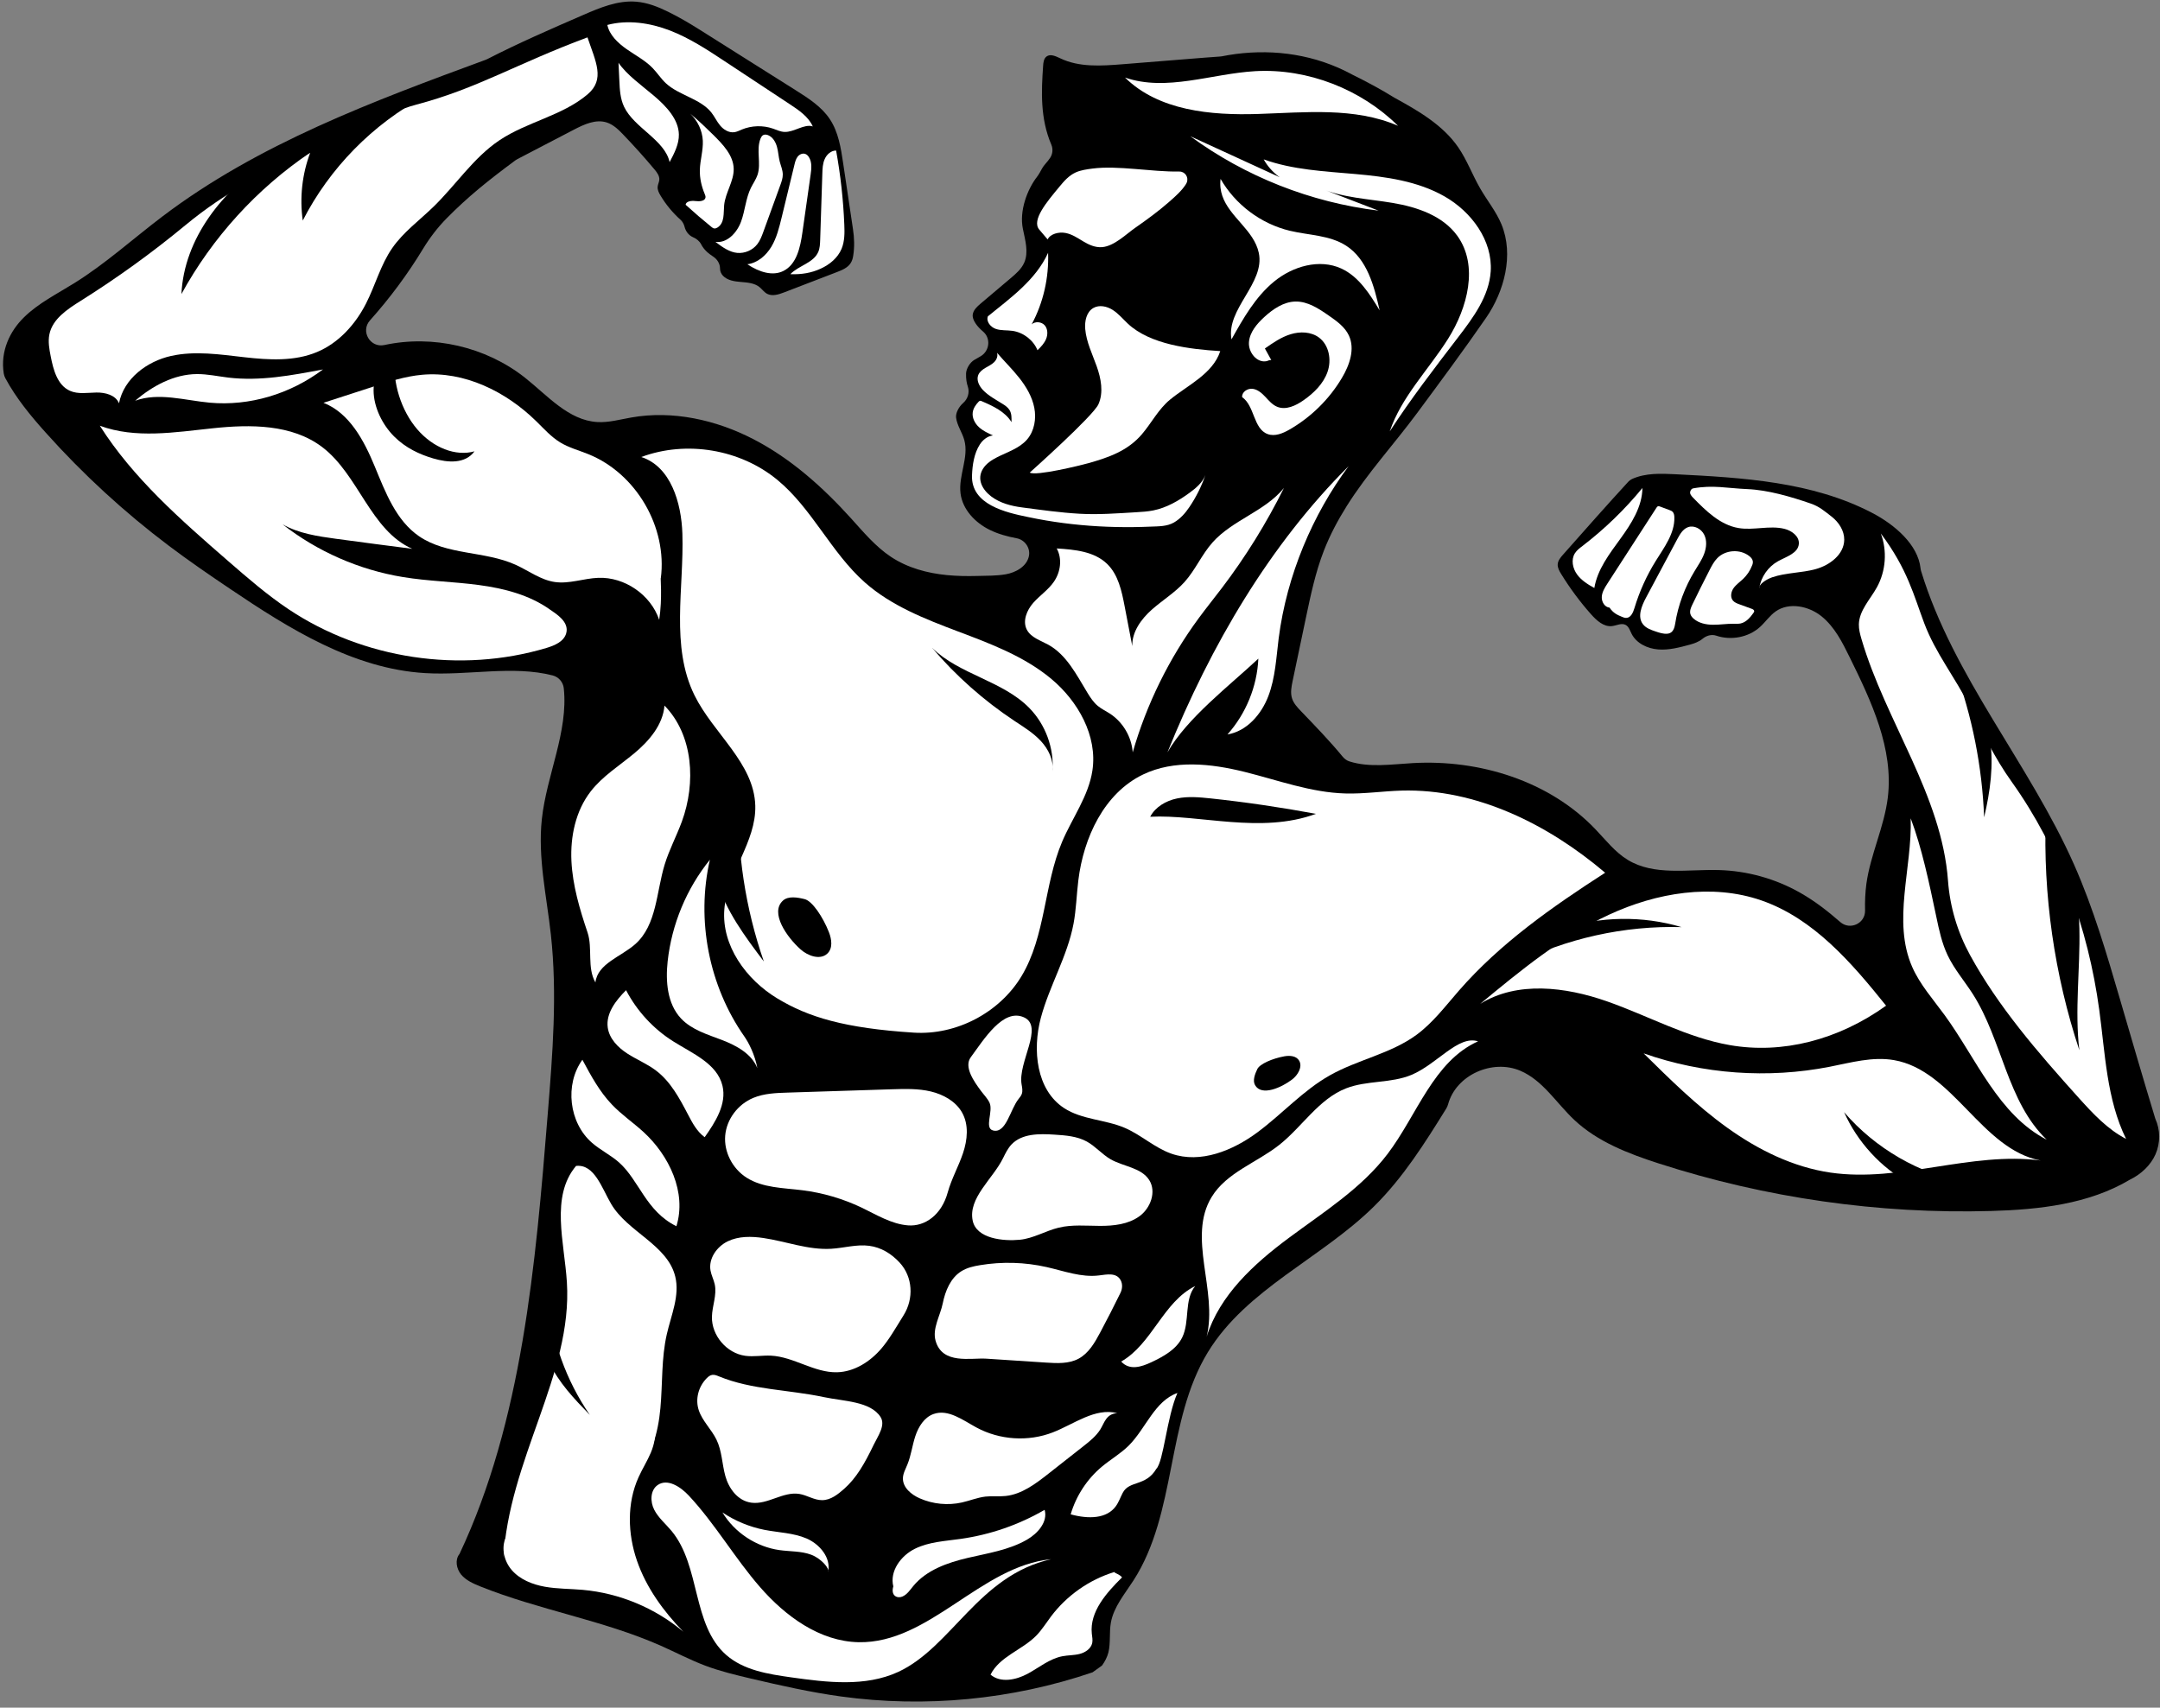 <?xml version="1.0" encoding="UTF-8"?><svg xmlns="http://www.w3.org/2000/svg" xmlns:xlink="http://www.w3.org/1999/xlink" height="339.5" preserveAspectRatio="xMidYMid meet" version="1.0" viewBox="-0.6 -0.3 429.4 339.5" width="429.4" zoomAndPan="magnify"><rect x="-0.6" y="-0.3" width="429.4" height="339.5" fill="#808080" stroke="none"/><g id="change1_1"><path d="M427.907,229.189c-0.98,2.22-2.93,4-5.07,5.03c-8.2,4.89-18.08,5.97-27.63,6.24c-22.35,0.63-44.8-2.59-66.08-9.46 c-6.03-1.95-12.15-4.3-16.77-8.65c-3.55-3.34-6.24-7.86-10.72-9.77c-5.56-2.37-12.77,0.83-14.36,6.66 c-0.08,0.28-0.19,0.56-0.34,0.81c-4.26,6.88-8.61,13.79-14.36,19.47c-10.49,10.37-25.38,16.43-33.06,29.02 c-8.34,13.68-6.12,31.95-14.81,45.41c-1.73,2.68-3.91,5.23-4.47,8.36c-0.34,1.94-0.03,3.96-0.48,5.88 c-0.23,0.96-0.76,1.93-1.28,2.64c-0.64,0.46-1.24,0.89-1.88,1.35c-16.01,5.45-33.28,7.1-50.02,4.8c-6.03-0.83-11.98-2.17-17.9-3.56 c-3.05-0.72-6.1-1.45-9.03-2.55c-3.02-1.14-5.89-2.65-8.84-3.96c-11.55-5.12-24.26-7.11-35.98-11.83c-1.38-0.56-2.8-1.19-3.75-2.33 c-0.95-1.15-1.27-2.95-0.33-4.1c12.46-26.43,15.12-57.41,17.55-87.57c0.96-11.83,1.91-23.74,0.62-35.53 c-0.84-7.66-2.63-15.33-1.8-22.99c0.95-8.79,5.29-17.38,4.36-26.03c-0.13-1.21-1.01-2.23-2.19-2.54 c-7.97-2.05-16.81,0.06-25.43-0.47c-14.22-0.86-26.93-8.79-38.74-16.76c-4.1-2.76-8.18-5.56-12.12-8.53 c-8.87-6.68-17.09-14.23-24.5-22.51c-3-3.34-5.88-6.84-8.02-10.8c-0.16-0.3-0.28-0.62-0.33-0.96c-0.71-4.47,1.24-8.45,4.02-11.17 c2.88-2.83,6.58-4.66,10.01-6.8c6.22-3.87,11.67-8.83,17.51-13.25c19.06-14.45,41.85-22.9,64.29-31.16c0.1-0.04,0.21-0.08,0.3-0.13 c6.21-3.19,12.6-5.97,18.99-8.74c3.38-1.47,6.93-2.97,10.6-2.67c2.25,0.18,4.39,1.03,6.41,2.03c2.09,1.03,4.11,2.21,6.09,3.46 l19.21,12.11c2.54,1.6,5.16,3.28,6.81,5.78c1.69,2.56,2.18,5.71,2.63,8.74l1.95,13.09c0.27,1.77,0.33,3.57,0.04,5.34 c-0.08,0.52-0.23,1.02-0.52,1.45c-0.6,0.91-1.68,1.36-2.7,1.75c-3.5,1.35-7,2.69-10.5,4.04c-1.09,0.42-2.36,0.83-3.4,0.28 c-0.6-0.33-1-0.93-1.54-1.36c-1.01-0.79-2.39-0.88-3.67-0.99c-1.29-0.1-2.67-0.31-3.55-1.23c-0.36-0.38-0.59-0.89-0.59-1.41 c0.01-0.98-0.55-1.88-1.37-2.41c-0.97-0.62-1.86-1.4-2.38-2.43c-0.34-0.66-0.94-1.12-1.63-1.42c-0.86-0.38-1.44-1.16-1.67-2.07 c-0.14-0.53-0.39-1.02-0.8-1.39c-1.55-1.39-2.9-3.01-3.97-4.8c-0.33-0.54-0.64-1.14-0.58-1.77c0.04-0.47,0.29-0.91,0.33-1.38 c0.06-0.79-0.48-1.49-0.99-2.1c-1.96-2.34-4.01-4.62-6.13-6.83c-0.96-1.01-1.99-2.03-3.31-2.46c-2.21-0.72-4.54,0.38-6.6,1.45 c-3.72,1.94-7.44,3.88-11.17,5.82c-0.14,0.07-0.28,0.16-0.41,0.25c-5.52,4.09-9.42,7.23-13.66,11.52c-1.82,1.85-3.39,3.91-4.73,6.12 c-3.06,5.04-6.59,9.79-10.52,14.18c-1.93,2.15,0.04,5.51,2.86,4.9c9.64-2.08,20.15,0.35,27.9,6.45c4.51,3.56,8.68,8.52,14.42,8.86 c2.27,0.14,4.51-0.51,6.76-0.9c8.23-1.46,16.84,0.46,24.27,4.3c7.43,3.84,13.78,9.51,19.39,15.71c2.49,2.75,4.89,5.65,7.97,7.69 c3.315,2.196,7.213,3.248,11.138,3.63c1.982,0.193,3.976,0.225,5.965,0.172c1.873-0.05,3.893-0.01,5.739-0.337 c1.937-0.343,4.176-1.531,4.587-3.634c0.317-1.619-0.826-3.219-2.43-3.521c-1.86-0.35-3.67-0.84-5.36-1.67 c-2.9-1.42-5.41-4.05-5.81-7.26c-0.44-3.54,1.7-7.15,0.75-10.6c-0.42-1.52-1.42-2.86-1.63-4.43c-0.12-0.93,0.54-2.18,1.41-2.94 c0.93-0.81,1.31-2.1,0.92-3.26c-0.22-0.66-0.38-1.46-0.35-2.59c0.03-0.99,0.79-2.22,1.65-2.72c0.43-0.25,0.86-0.48,1.27-0.73 c1.77-1.06,2.04-3.57,0.46-4.9c-1.17-0.98-2.2-2.32-2.05-3.39c0.13-0.91,0.88-1.59,1.58-2.18c1.98-1.67,3.96-3.35,5.94-5.02 c1.06-0.9,2.15-1.83,2.71-3.1c0.92-2.09,0.19-4.48-0.26-6.72c-0.75-3.59,0.88-7.89,2.85-10.41c0.28-0.36,0.69-1.09,0.9-1.49 c0.52-0.95,1.09-1.33,1.69-2.26c0.49-0.77,0.57-1.75,0.21-2.59c-2.24-5.25-1.98-10.63-1.63-15.68c0.04-0.67,0.14-1.43,0.67-1.84 c0.77-0.58,1.85-0.06,2.72,0.35c3.77,1.82,8.16,1.52,12.33,1.19c5.41-0.43,10.82-0.86,16.22-1.3c1.08-0.09,2.16-0.16,3.25-0.24 c0.11-0.01,0.22-0.02,0.33-0.04c0.92-0.18,1.84-0.34,2.78-0.46c7.81-1.02,15.89,0.15,23.11,4.07c2.86,1.42,5.7,2.92,8.41,4.61 c4.76,2.61,9.64,5.42,12.71,9.88c1.75,2.55,2.81,5.49,4.36,8.17c1.38,2.4,3.17,4.58,4.23,7.14 c2.508,6.073,0.544,13.358-3.066,18.585c-4.417,6.396-9.082,12.683-13.705,18.93c-4.609,6.228-9.87,11.925-14.004,18.507 c-1.762,2.806-3.324,5.746-4.526,8.837c-1.67,4.29-2.62,8.82-3.57,13.32c-0.88,4.19-1.76,8.37-2.64,12.56 c-0.24,1.15-0.48,2.37-0.13,3.49c0.32,1.02,1.09,1.83,1.83,2.6c2.93,3.04,5.85,6.09,8.24,9c0.35,0.42,0.79,0.76,1.31,0.93 c3.99,1.28,8.38,0.59,12.6,0.35c13.27-0.76,27.15,3.53,36.33,13.14c2.06,2.15,3.91,4.57,6.45,6.11c5.26,3.19,11.93,1.84,18.07,2.01 c5.65,0.15,11.26,1.71,16.17,4.5c2.88,1.63,5.49,3.65,7.98,5.83c1.94,1.7,4.99,0.3,4.94-2.28c-0.04-1.79,0.03-3.58,0.27-5.36 c0.82-5.82,3.53-11.25,4.25-17.08c1.19-9.72-3.26-19.15-7.59-27.94c-1.45-2.96-2.99-6.01-5.55-8.09c-2.55-2.07-6.45-2.89-9.15-1 c-1.19,0.84-2.02,2.1-3.1,3.08c-2.3,2.1-5.79,2.73-8.72,1.74c-0.95-0.32-1.98,0-2.75,0.65c-0.66,0.55-1.61,0.9-2.46,1.13 c-2.07,0.56-4.19,1.13-6.33,0.96c-2.14-0.17-4.33-1.21-5.29-3.13c-0.32-0.64-0.54-1.41-1.18-1.75c-0.82-0.43-1.79,0.13-2.72,0.24 c-1.64,0.18-3.04-1.11-4.14-2.34c-2.22-2.5-4.22-5.2-5.97-8.05c-0.36-0.58-0.71-1.22-0.67-1.9c0.05-0.75,0.58-1.38,1.08-1.94 c4.45-5.03,8.9-10.06,12.86-14.37c0.25-0.28,0.55-0.51,0.89-0.67c2.63-1.18,5.69-1.07,8.59-0.92c13.36,0.67,27.19,1.48,39.05,7.66 c4.55,2.36,9.15,6.34,9.66,11.03c0.02,0.19,0.05,0.37,0.11,0.55c6.41,21.03,21.5,38.27,30.41,58.36c3.83,8.64,6.49,17.75,9.14,26.82 c2.29,7.84,4.57,15.67,7.01,23.7C428.887,224.329,428.887,226.959,427.907,229.189z" fill="inherit"/></g><g id="change1_2"><path d="M109.877,252.389c-0.21,10.25,1.93,20.53,6.19,29.85c-4.49-3.39-7.74-8.39-9.02-13.87 C105.757,262.889,106.457,256.969,109.877,252.389z" fill="inherit"/></g><g id="change2_1"><path d="M374.347,199.639c-6.86-8.55-14.42-17.32-24.77-20.92c-9.83-3.41-20.88-1.54-30.32,2.84 s-17.58,11.09-25.6,17.72c7.37-4.58,16.96-3.38,25.15-0.52s15.93,7.23,24.47,8.72C353.687,209.299,364.817,206.479,374.347,199.639z" fill="#FFF"/></g><g id="change2_2"><path d="M318.497,173.209c-11.35-9.63-25.61-16.75-40.49-16.33c-3.73,0.11-7.44,0.68-11.17,0.57 c-6.85-0.19-13.41-2.65-20.06-4.3s-13.96-2.44-20.14,0.53c-7.74,3.72-11.83,12.53-12.87,21.05c-0.35,2.86-0.42,5.76-0.95,8.6 c-1.22,6.5-4.79,12.33-6.5,18.72s-0.91,14.35,4.63,17.96c3.56,2.32,8.16,2.25,12.07,3.93c3.25,1.4,5.93,3.97,9.27,5.13 c5.77,2.01,12.18-0.61,17.09-4.25s9.07-8.33,14.39-11.33c5.53-3.12,12.09-4.29,17.21-8.04c3.28-2.41,5.76-5.72,8.44-8.79 C297.627,187.239,307.977,179.989,318.497,173.209z" fill="#FFF"/></g><g id="change2_3"><path d="M316.347,116.599c0.61-3.68,2.99-6.77,5.18-9.79c2.19-3.02,4.34-6.36,4.38-10.09 c-3.51,4.28-7.52,8.16-11.92,11.53c-0.56,0.43-1.14,0.86-1.51,1.46c-0.79,1.27-0.44,2.99,0.44,4.2S315.117,115.919,316.347,116.599z" fill="#FFF"/></g><g id="change2_4"><path d="M319.367,120.499c-0.96-0.08-1.59-1.15-1.54-2.12s0.59-1.83,1.11-2.64c3.24-5.04,6.49-10.06,9.75-15.08 c0.08-0.12,0.17-0.25,0.3-0.3c0.15-0.05,0.31,0,0.45,0.06c0.62,0.23,1.23,0.46,1.85,0.69c0.21,0.08,0.43,0.16,0.6,0.32 c0.29,0.27,0.36,0.71,0.37,1.12c0.09,3.2-2.02,5.97-3.71,8.69c-1.81,2.91-3.23,6.06-4.22,9.34c-0.26,0.88-0.72,1.95-1.64,1.97 c-0.3,0.01-0.58-0.11-0.85-0.22C320.967,121.969,320.107,121.609,319.367,120.499z" fill="#FFF"/></g><g id="change2_5"><path d="M332.407,123.759c0.58-3.74,1.94-7.35,3.91-10.58c0.67-1.11,1.42-2.18,1.87-3.4s0.58-2.62,0-3.78 s-2.01-1.94-3.22-1.49c-1.01,0.37-1.6,1.39-2.11,2.34c-2.08,3.9-4.16,7.8-6.25,11.7c-0.88,1.65-1.74,3.77-0.6,5.25 c0.59,0.77,1.56,1.12,2.48,1.43c0.77,0.26,1.56,0.53,2.37,0.46C331.657,125.619,332.197,125.109,332.407,123.759z" fill="#FFF"/></g><g id="change2_6"><path d="M347.167,110.269c-1.82-1.45-4.72-1.28-6.36,0.38c-0.67,0.68-1.12,1.54-1.56,2.4 c-1.16,2.25-2.29,4.52-3.39,6.8c-0.3,0.62-0.61,1.32-0.4,1.97c0.11,0.35,0.36,0.65,0.64,0.89c1.04,0.9,2.48,1.19,3.85,1.2 s2.74-0.22,4.12-0.2c0.44,0,0.89,0.03,1.32-0.05c1.13-0.23,1.94-1.18,2.6-2.12c0.07-0.1,0.15-0.22,0.14-0.35 c-0.01-0.23-0.27-0.37-0.49-0.45c-0.82-0.3-1.64-0.6-2.46-0.9c-0.47-0.17-0.96-0.36-1.28-0.74c-0.57-0.68-0.38-1.75,0.13-2.47 s1.27-1.23,1.91-1.85c0.78-0.74,1.39-1.66,1.77-2.66C347.957,111.569,347.997,110.919,347.167,110.269z" fill="#FFF"/></g><g id="change2_7"><path d="M349.137,116.649c0.33-2.25,1.77-4.3,3.76-5.39c1.65-0.9,3.98-1.58,4.11-3.46c0.1-1.5-1.44-2.62-2.91-2.97 c-2.96-0.71-6.1,0.36-9.1-0.15c-3.64-0.62-6.47-3.41-9.05-6.06c-0.31-0.32-0.65-0.73-0.54-1.17c0.07-0.29,0.28-0.6,0.56-0.65 c3.93-0.73,6.88-0.02,10.77,0.14c4.13,0.17,8.71,1.52,12.62,2.87c1.72,0.59,2.71,1.48,4.15,2.59c1.44,1.12,2.54,2.8,2.52,4.62 c-0.04,2.93-2.89,5.07-5.72,5.84c-2.82,0.77-5.85,0.67-8.62,1.62C350.417,114.939,349.047,115.869,349.137,116.649z" fill="#FFF"/></g><g id="change2_8"><path d="M391.027,189.559c-2.49-4.56-3.99-9.58-4.37-14.76c-1.25-17.04-12.39-31.65-17.2-48.04 c-0.28-0.96-0.54-1.94-0.52-2.94c0.07-2.77,2.26-4.95,3.59-7.37c1.78-3.23,2.07-7.24,0.77-10.69c5.34,7.12,6.58,12.41,8.64,17.86 c2.27,6.02,6.1,10.66,8.96,16.43c2.68,5.38,4.94,10.21,8.43,15.1c9.49,13.29,15.19,29.1,17.39,45.28c1.19,8.71,1.46,17.81,5.34,25.7 c-3.67-1.9-6.56-5-9.33-8.07C404.347,208.749,396.597,199.759,391.027,189.559z" fill="#FFF"/></g><g id="change2_9"><path d="M379.237,162.389c0.32,9.96-3.7,20.45,0.31,29.57c1.55,3.51,4.16,6.43,6.42,9.53 c6.37,8.74,10.7,19.85,20.32,24.8c-7.88-7.53-8.83-19.76-14.69-28.95c-1.65-2.58-3.68-4.93-5-7.69c-1.16-2.42-1.72-5.07-2.27-7.7 C382.887,175.099,381.447,168.249,379.237,162.389z" fill="#FFF"/></g><g id="change2_10"><path d="M326.147,209.119c11.81,4.15,24.73,5.07,37.01,2.66c4.22-0.83,8.51-2.05,12.74-1.32 c11.82,2.03,17.38,17.73,29.17,19.96c-13.87-1.82-27.9,4.42-41.75,2.41c-7.45-1.08-14.4-4.52-20.52-8.91 C336.677,219.529,331.307,214.209,326.147,209.119z" fill="#FFF"/></g><g id="change1_3"><path d="M378.907,234.919c-5.66-3.16-10.26-8.19-12.91-14.11c6.22,7.23,14.93,12.26,24.3,14.05 C386.287,235.159,381.837,236.559,378.907,234.919z" fill="inherit"/></g><g id="change2_11"><path d="M181.037,204.999c8.47,0.55,17.07-3.96,21.44-11.23c4.81-8.01,4.43-18.12,8.07-26.72 c2.01-4.74,5.26-9.07,6.02-14.16c1.04-6.9-2.86-13.8-8.22-18.26c-5.37-4.46-12.05-6.96-18.58-9.42c-6.53-2.47-13.19-5.08-18.42-9.7 c-6.72-5.94-10.5-14.71-17.42-20.41c-7.38-6.09-18.07-7.88-27.04-4.54c5.86,1.9,7.97,9.09,8.17,15.25 c0.34,10.85-2.39,22.4,2.41,32.13c3.74,7.59,11.84,13.46,12.08,21.93c0.21,7.22-5.57,13.41-6.15,20.61 c-0.58,7.21,4.33,13.98,10.53,17.72C160.097,201.929,167.327,204.119,181.037,204.999z" fill="#FFF"/></g><g id="change2_12"><path d="M187.807,236.759c0.74-2.68,2.14-5.14,3.03-7.78s1.2-5.66-0.19-8.11c-1.24-2.19-3.68-3.57-6.19-4.17 c-2.51-0.6-5.14-0.52-7.72-0.44c-6.89,0.22-13.79,0.44-20.68,0.66c-2.35,0.07-4.75,0.16-6.9,1.05c-3.09,1.28-5.32,4.27-5.59,7.51 c-0.27,3.23,1.43,6.56,4.26,8.36c3.21,2.04,7.3,2.02,11.11,2.5c4.06,0.51,8.03,1.68,11.71,3.43c3,1.43,5.94,3.29,9.27,3.55 C183.237,243.579,186.567,241.289,187.807,236.759z" fill="#FFF"/></g><g id="change2_13"><path d="M179.037,261.179c2.05-3.29,1.84-7.62-0.8-10.47c-1.63-1.76-3.67-3.02-6.05-3.33 c-2.5-0.33-5.01,0.44-7.53,0.59c-4.56,0.28-8.98-1.47-13.5-2.14c-2.39-0.35-4.92-0.39-7.09,0.66s-3.84,3.43-3.42,5.81 c0.17,0.94,0.64,1.81,0.84,2.74c0.46,2.12-0.51,4.28-0.56,6.45c-0.08,3.72,2.94,7.26,6.63,7.76c1.69,0.23,3.4-0.11,5.1-0.03 c4.54,0.22,8.61,3.42,13.16,3.3c3.44-0.09,6.59-2.12,8.82-4.74C176.167,265.979,177.337,263.919,179.037,261.179z" fill="#FFF"/></g><g id="change2_14"><path d="M192.767,242.379c-0.94-4.53,4.04-8.32,6.06-12.47c0.46-0.94,0.93-1.9,1.65-2.67 c2.08-2.2,5.53-2.16,8.55-1.96c2.21,0.14,4.5,0.31,6.44,1.38c1.72,0.95,3.02,2.54,4.72,3.52c2.57,1.47,6.1,1.64,7.68,4.14 c1.46,2.32,0.26,5.59-1.96,7.19c-2.22,1.61-5.11,1.92-7.85,1.91s-5.52-0.29-8.18,0.35c-2.64,0.64-5.05,2.15-7.75,2.41 C198.907,246.489,193.517,245.999,192.767,242.379z" fill="#FFF"/></g><g id="change2_15"><path d="M185.387,266.249c-0.68-2.43,0.93-4.96,1.43-7.43c0.5-2.48,1.55-5.04,3.69-6.38c1.11-0.7,2.43-1,3.72-1.21 c4.38-0.73,8.91-0.6,13.24,0.38c3.45,0.78,6.9,2.1,10.41,1.66c1.56-0.19,3.47-0.62,4.31,0.96c0.41,0.77,0.34,1.72-0.04,2.5 c-1.3,2.65-2.64,5.28-4.03,7.88c-1.08,2.03-2.3,4.15-4.33,5.23c-1.93,1.02-4.24,0.9-6.42,0.76c-3.96-0.26-7.93-0.52-11.89-0.78 C192.397,269.619,186.727,271.049,185.387,266.249z" fill="#FFF"/></g><g id="change2_16"><path d="M116.207,185.099c-1.56-4.62-2.97-9.35-3.21-14.22c-0.23-4.87,0.83-9.95,3.81-13.81 c2.35-3.05,5.71-5.13,8.67-7.59c2.96-2.46,5.7-5.66,6.02-9.5c5.74,5.86,6.28,15.37,3.45,23.07c-1.06,2.88-2.52,5.61-3.42,8.55 c-1.66,5.46-1.56,11.98-5.81,15.78c-2.83,2.53-7.51,3.87-7.95,7.64C116.067,192.089,117.247,188.209,116.207,185.099z" fill="#FFF"/></g><g id="change2_17"><path d="M139.487,225.789c2.15-3.04,4.4-6.6,3.54-10.22c-1.05-4.42-5.99-6.43-9.83-8.86 c-3.93-2.48-7.19-6.03-9.34-10.15c-2.01,2.03-4.03,4.59-3.64,7.42c0.3,2.2,2.01,3.96,3.88,5.17c1.86,1.21,3.96,2.05,5.73,3.4 c2.89,2.19,4.66,5.51,6.34,8.72C137.047,222.949,137.937,224.649,139.487,225.789z" fill="#FFF"/></g><g id="change2_18"><path d="M133.867,243.489c2.07-6.7-1.42-14.07-6.6-18.79c-2.03-1.84-4.31-3.4-6.2-5.38 c-2.48-2.58-4.2-5.78-5.89-8.93c-3.56,4.94-2.67,12.55,1.93,16.53c1.67,1.45,3.71,2.43,5.37,3.9 C126.487,234.399,127.787,240.479,133.867,243.489z" fill="#FFF"/></g><g id="change2_19"><path d="M99.457,309.939c0.18-5.44,5.69-9.1,10.87-10.74c5.19-1.64,10.97-2.41,14.95-6.12 c3.61-3.36,4.96-8.51,5.41-13.42s0.17-9.92,1.28-14.73c0.87-3.8,2.6-7.65,1.67-11.44c-1.55-6.32-9.42-8.81-12.73-14.41 c-1.87-3.17-3.33-7.99-6.99-7.58c-5.13,6.1-2.31,15.19-1.82,23.14C113.247,272.969,100.457,289.839,99.457,309.939z" fill="#FFF"/></g><g id="change2_20"><path d="M293.227,206.729c-8.86,3.98-12.1,14.63-17.97,22.37c-5.23,6.89-12.75,11.58-19.68,16.74 c-6.94,5.16-13.72,11.36-16.3,19.61c2.25-9.16-3.92-19.76,1.01-27.8c2.97-4.85,8.94-6.79,13.4-10.31c4.59-3.62,7.85-9.13,13.3-11.26 c4.15-1.62,8.93-0.97,13.03-2.69C285.137,211.229,289.287,205.459,293.227,206.729z" fill="#FFF"/></g><g id="change2_21"><path d="M221.497,280.649c-4.4-1.13-8.55,2.17-12.79,3.82c-4.88,1.9-10.58,1.53-15.18-0.96 c-2.72-1.47-5.63-3.73-8.54-2.69c-1.85,0.66-3,2.52-3.62,4.39s-0.84,3.85-1.59,5.67c-0.36,0.89-0.86,1.76-0.88,2.71 c-0.04,1.85,1.66,3.26,3.35,4c2.61,1.15,5.59,1.44,8.37,0.82c1.57-0.35,3.08-0.98,4.68-1.17c1.33-0.15,2.68,0.02,4.01-0.12 c3.23-0.34,5.97-2.43,8.53-4.44c2.31-1.82,4.62-3.63,6.93-5.45c1.25-0.98,2.52-1.99,3.37-3.34 C218.967,282.549,219.307,280.779,221.497,280.649z" fill="#FFF"/></g><g id="change2_22"><path d="M173.107,286.899c0.83-1.72,2.38-3.83,1.35-5.47c-1.99-3.15-7.34-3.13-11.29-3.97 c-6.94-1.48-14.36-1.44-20.84-4.12c-0.42-0.17-0.87-0.36-1.32-0.3c-0.45,0.06-0.81,0.36-1.11,0.66c-1.69,1.71-2.31,4.21-1.58,6.39 c0.71,2.12,2.52,3.79,3.51,5.82c1.11,2.27,1.1,4.84,1.77,7.25s2.41,4.91,5.15,5.29c3.25,0.45,6.31-2.26,9.55-1.74 c1.55,0.25,2.92,1.23,4.5,1.24c1.76,0.01,3.2-1.18,4.45-2.28C169.657,293.509,171.247,290.759,173.107,286.899z" fill="#FFF"/></g><g id="change2_23"><path d="M220.907,312.239c-4.98,1.53-9.44,4.67-12.57,8.83c-0.97,1.29-1.82,2.68-2.95,3.83 c-2.82,2.86-7.28,4.14-9.07,7.74c1.98,1.69,5.05,1.07,7.34-0.16s4.38-3.01,6.94-3.5c1.14-0.22,2.32-0.17,3.44-0.46 c1.12-0.29,2.24-1.03,2.49-2.16c0.13-0.61-0.01-1.25-0.08-1.88c-0.45-4.36,2.9-8.09,6.01-11.18 C222.007,312.709,221.117,312.519,220.907,312.239z" fill="#FFF"/></g><g id="change2_24"><path d="M208.357,309.689c-14.02,1.36-24.18,16.77-38.27,16.5c-7.7-0.15-14.51-5.13-19.57-10.93 s-8.93-12.58-14.18-18.21c-1.63-1.75-4.23-3.47-6.19-2.11c-1.49,1.03-1.52,3.31-0.69,4.92c0.83,1.61,2.27,2.8,3.43,4.19 c5.83,7.01,4.04,18.68,10.9,24.69c3.46,3.02,8.29,3.79,12.84,4.43c7.15,1.01,14.77,1.95,21.33-1.07 C188.607,327.169,193.927,312.909,208.357,309.689z" fill="#FFF"/></g><g id="change2_25"><path d="M222.287,270.389c6.15-3.49,8.36-11.89,14.71-15c-2.25,2.74-1.02,7-2.57,10.19 c-1.18,2.42-3.73,3.81-6.17,4.96C226.347,271.429,223.977,272.239,222.287,270.389z" fill="#FFF"/></g><g id="change2_26"><path d="M212.247,300.769c1.08-3.69,3.28-7.05,6.24-9.51c1.72-1.43,3.7-2.57,5.29-4.15 c3.42-3.4,5.14-8.87,9.69-10.47c-2.11,4.79-2.75,13.63-4.19,15.08c-2.11,3.55-5.36,2.26-6.68,4.77c-0.47,0.9-0.8,1.89-1.4,2.7 C219.397,301.619,215.857,301.759,212.247,300.769z" fill="#FFF"/></g><g id="change2_27"><path d="M192.387,209.889c2.66-3.61,6.41-9.74,10.53-7.95c4.13,1.79-1.23,8.97-0.42,13.39 c0.11,0.62,0.24,1.27,0.03,1.86c-0.13,0.36-0.38,0.67-0.62,0.97c-1.7,2.1-2.48,6.96-5.09,6.29c-1.81-0.46,0.1-3.84-0.71-5.53 c-0.41-0.86-1.11-1.55-1.68-2.32C193.027,214.719,190.967,211.809,192.387,209.889z" fill="#FFF"/></g><g id="change2_28"><path d="M209.471,108.739c3.57,0.22,7.46,0.58,10.03,3.08c2.21,2.15,2.89,5.37,3.47,8.4 c0.51,2.64,1.01,5.29,1.52,7.93c-0.07-2.83,1.77-5.37,3.89-7.25s4.59-3.37,6.49-5.48c2.15-2.39,3.43-5.46,5.57-7.87 c3.97-4.47,10.43-6.19,14.2-10.83c-3.48,7-7.61,13.67-12.34,19.89c-1.52,2-3.1,3.96-4.59,5.98c-5.91,8.03-10.38,17.11-13.13,26.69 c-0.22-3.1-1.97-6.05-4.58-7.73c-0.79-0.51-1.65-0.91-2.37-1.51c-0.84-0.7-1.46-1.64-2.03-2.57c-2.17-3.56-4.15-7.57-7.8-9.59 c-1.54-0.85-3.43-1.41-4.26-2.97c-0.91-1.73-0.02-3.89,1.27-5.36c1.29-1.46,2.98-2.57,4.09-4.18 C210.261,113.409,210.591,110.769,209.471,108.739z" fill="#FFF"/></g><g id="change2_29"><path d="M267.506,92.371c-15.631,15.568-27.403,35.553-36.024,56.908c3.9-6.838,12.331-13.255,18.074-18.633 c-0.248,5.527-2.459,10.937-6.139,15.069c3.847-0.635,6.753-4,8.134-7.641s1.563-7.606,2.047-11.478 C255.211,114.047,260.356,101.981,267.506,92.371z" fill="#FFF"/></g><g id="change2_30"><path d="M130.767,114.679c1.33-10.16-4.89-20.84-14.39-24.68c-1.87-0.76-3.86-1.28-5.59-2.33 c-1.83-1.11-3.27-2.75-4.81-4.25c-6.01-5.89-14.29-9.97-22.67-9.21c-3.33,0.3-6.55,1.34-9.73,2.37c-3.29,1.07-6.58,2.13-9.87,3.2 c5.18,2.04,8.06,7.5,10.19,12.65s4.23,10.75,8.82,13.89c5.53,3.78,13.05,2.9,19.15,5.65c2.61,1.18,4.99,3.03,7.82,3.44 c2.87,0.42,5.74-0.72,8.65-0.83c5.25-0.2,10.43,3.37,12.11,8.35C131.117,118.639,130.647,114.149,130.767,114.679z" fill="#FFF"/></g><g id="change2_31"><path d="M108.777,120.919c-4.11-2.94-9.17-4.24-14.18-4.91s-10.09-0.76-15.07-1.58c-8.7-1.42-17.02-5.07-23.96-10.49 c3.22,1.83,6.98,2.38,10.64,2.88c5.04,0.69,10.09,1.34,15.14,1.99c-8.33-3.7-10.64-14.72-17.9-20.23 c-6.01-4.56-14.27-4.53-21.78-3.73c-7.51,0.79-15.34,2.11-22.42-0.51c6.63,10.45,16.11,18.73,25.46,26.86 c3.88,3.37,7.77,6.75,12.04,9.61c14.85,9.92,34.18,12.83,51.29,7.71c1.63-0.49,3.45-1.26,3.92-2.9 C112.617,123.299,109.917,121.729,108.777,120.919z" fill="#FFF"/></g><g id="change2_32"><path d="M116.207,18.459c-5.04,4.27-12.03,5.45-17.52,9.13c-5.18,3.47-8.67,8.91-13.15,13.25 c-2.77,2.69-5.96,5.01-8.16,8.18c-2.32,3.34-3.36,7.39-5.21,11.02c-2.12,4.16-5.44,7.85-9.75,9.65c-4.5,1.89-9.6,1.58-14.45,1.03 s-9.81-1.31-14.57-0.25c-4.76,1.07-9.38,4.48-10.34,9.41c-0.67-1.64-2.73-2.17-4.5-2.14s-3.63,0.38-5.25-0.34 c-2.5-1.11-3.31-4.19-3.83-6.87c-0.28-1.43-0.55-2.91-0.26-4.35c0.62-3.06,3.55-4.99,6.2-6.65c7.24-4.55,14.19-9.56,20.78-15.01 c8.18-6.76,16.09-10.77,25.88-14.89c6.45-2.71,13.37-7.35,20.13-9.14c12.15-3.22,19.66-8.02,33.98-13.36 C117.827,11.979,119.737,15.469,116.207,18.459z" fill="#FFF"/></g><g id="change2_33"><path d="M63.607,73.149c-6.21,1.18-12.53,2.37-18.81,1.62c-2.08-0.25-4.15-0.71-6.25-0.7 c-4.55,0.03-8.82,2.34-12.28,5.3c4.7-1.7,9.86-0.07,14.84,0.39C48.967,80.469,57.077,78.059,63.607,73.149z" fill="#FFF"/></g><g id="change2_34"><path d="M122.357,12.179c0.06,1.2,0.11,2.4,0.17,3.6c0.08,1.75,0.17,3.54,0.95,5.17c1.99,4.17,8.08,6.57,9.04,10.98 c0.93-1.75,1.88-3.58,1.84-5.49c-0.05-2.99-2.45-5.58-4.98-7.72C126.837,16.579,123.987,14.559,122.357,12.179z" fill="#FFF"/></g><g id="change2_35"><path d="M136.627,22.309c1.49,1.43,2.39,3.36,2.49,5.36c0.09,1.94-0.54,3.88-0.59,5.82 c-0.04,1.64,0.33,3.25,0.96,4.76c0.1,0.25,0.22,0.52,0.15,0.78c-0.17,0.69-1.24,0.74-2.01,0.64c-0.77-0.1-1.86,0.04-1.93,0.74 c1.67,1.52,3.39,2.99,5.15,4.42c0.16,0.13,0.34,0.27,0.57,0.29c0.21,0.02,0.43-0.07,0.61-0.18c1.47-0.93,1.18-2.86,1.33-4.44 c0.23-2.46,1.94-4.76,1.9-7.21c-0.04-2.69-2.14-4.88-4.12-6.83C139.797,25.149,138.457,23.829,136.627,22.309z" fill="#FFF"/></g><g id="change2_36"><path d="M141.627,47.789c2.32,0.31,4.28-1.82,5.09-4.02c0.81-2.19,0.93-4.62,1.96-6.72 c0.43-0.87,1.01-1.67,1.32-2.59c0.76-2.3-0.31-4.95,0.59-7.2c0.11-0.26,0.25-0.53,0.49-0.68c0.31-0.18,0.7-0.14,1.03,0 c0.92,0.38,1.48,1.34,1.75,2.3s0.31,1.97,0.55,2.94c0.22,0.85,0.6,1.68,0.61,2.56c0.01,0.74-0.25,1.46-0.5,2.15 c-1.12,3.07-2.24,6.15-3.35,9.22c-0.32,0.88-0.65,1.77-1.22,2.5c-0.92,1.19-2.47,1.86-3.97,1.73 C144.487,49.849,143.087,48.909,141.627,47.789z" fill="#FFF"/></g><g id="change2_37"><path d="M147.967,52.239c2.03-0.26,3.73-1.74,4.78-3.49s1.54-3.77,2.03-5.76c0.85-3.51,1.7-7.02,2.55-10.52 c0.13-0.56,0.28-1.13,0.62-1.59s0.95-0.76,1.5-0.59c0.31,0.1,0.56,0.34,0.74,0.62c0.67,1.01,0.53,2.33,0.36,3.52 c-0.55,3.85-1.09,7.69-1.64,11.54c-0.42,2.93-1.14,6.3-3.79,7.61C153.037,54.609,150.407,53.859,147.967,52.239z" fill="#FFF"/></g><g id="change2_38"><path d="M156.517,54.209c1.66-1.73,4.59-2.21,5.55-4.42c0.32-0.74,0.35-1.57,0.38-2.38 c0.14-4.39,0.29-8.78,0.43-13.18c0.03-0.99,0.07-2.02,0.48-2.92c0.4-0.91,1.27-1.69,2.26-1.68c0.88,4.87,1.43,9.8,1.63,14.74 c0.07,1.62,0.08,3.29-0.54,4.79c-0.76,1.82-2.39,3.16-4.19,3.97C160.727,53.949,158.757,54.299,156.517,54.209z" fill="#FFF"/></g><g id="change2_39"><path d="M160.977,24.839c-0.85-1.93-2.77-3.24-4.6-4.44c-4.32-2.85-8.64-5.7-12.95-8.55 c-3.45-2.28-6.95-4.58-10.86-6.09c-3.92-1.51-8.35-2.18-12.43-1.1c0.42,2,2.08,3.58,3.83,4.81s3.72,2.25,5.18,3.77 c0.92,0.95,1.63,2.08,2.6,2.99c2.61,2.44,6.87,3.07,9.07,5.84c0.65,0.82,1.07,1.78,1.74,2.58c0.67,0.81,1.7,1.47,2.79,1.34 c0.54-0.07,1.02-0.32,1.51-0.53c1.94-0.81,4.21-0.88,6.2-0.19c0.76,0.26,1.49,0.63,2.3,0.66 C157.257,26.009,159.317,24.259,160.977,24.839z" fill="#FFF"/></g><g id="change1_4"><path d="M309.807,184.399c7.67-2.55,16.13-2.68,23.87-0.38c-11.39-0.31-22.85,2.23-33.05,7.32 C303.507,188.349,306.667,185.439,309.807,184.399z" fill="inherit"/></g><g id="change1_5"><path d="M159.367,178.459c-1.4-0.35-3.25-0.68-4.32,0.29c-2.65,2.41,0.79,7.29,3.53,9.72c1.44,1.28,3.85,2.14,5.27,0.84 c1.15-1.05,0.9-2.86,0.34-4.28C162.977,181.949,160.857,178.829,159.367,178.459z" fill="inherit"/></g><g id="change1_6"><path d="M249.347,212.249c-0.46,0.97-0.97,2.26-0.45,3.18c1.29,2.28,5.26,0.5,7.39-1.13c1.12-0.86,2.09-2.48,1.39-3.71 c-0.57-0.99-1.88-1.08-2.97-0.88C252.357,210.139,249.837,211.219,249.347,212.249z" fill="inherit"/></g><g id="change1_7"><path d="M204.197,70.139c1.41-0.12,2.9-0.33,4.02-1.21c1.9-1.48,2.09-4.23,2.11-6.64c0.63,1.3,1.27,2.63,1.45,4.07 s-0.19,3.02-1.29,3.96c-0.87,0.74-2.08,0.99-3.22,0.9C206.117,71.149,205.027,70.769,204.197,70.139z" fill="inherit"/></g><g id="change2_40"><path d="M252.127,71.289c-0.42-0.77-0.85-1.54-1.27-2.31c1.61-1.12,3.24-2.26,5.12-2.83 c1.87-0.58,4.05-0.51,5.62,0.65c2.02,1.49,2.54,4.44,1.72,6.81s-2.71,4.22-4.77,5.66c-1.55,1.09-3.53,2.03-5.28,1.29 c-0.94-0.4-1.62-1.21-2.32-1.96c-0.7-0.74-1.52-1.47-2.53-1.6s-2.18,0.64-2.08,1.66c2.51,1.74,2.2,6.29,5.07,7.34 c1.44,0.53,3.02-0.14,4.34-0.9c4.28-2.46,7.91-6.03,10.43-10.28c1.51-2.54,2.63-5.73,1.38-8.41c-0.8-1.72-2.43-2.88-3.99-3.96 c-2.01-1.4-4.2-2.85-6.64-2.8c-2.36,0.05-4.45,1.49-6.19,3.08c-1.47,1.35-2.89,3-3.05,4.99s1.56,4.19,3.52,3.78 C251.547,71.369,251.887,71.239,252.127,71.289z" fill="#FFF"/></g><g id="change2_41"><path d="M225.247,147.669c0.16-0.61,0.31-1.22,0.47-1.83" fill="#FFF"/></g><g id="change2_42"><path d="M207.757,49.959c-2.43,5.39-7.52,9.01-11.97,12.63c-0.39,1.04,0.55,2.16,1.6,2.51s2.2,0.22,3.3,0.38 c2.2,0.32,4.17,1.88,4.96,3.85c0.69-0.66,1.36-1.37,1.72-2.25s0.34-1.98-0.28-2.7s-1.91-0.84-2.6-0.19 C206.807,59.879,207.937,54.929,207.757,49.959z" fill="#FFF"/></g><g id="change2_43"><path d="M233.844,33.806c1.146-0.018,1.918,1.145,1.473,2.202c-0.048,0.113-0.089,0.202-0.124,0.258 c-0.847,1.352-2.146,2.491-3.42,3.607c-2.099,1.839-4.391,3.514-6.726,5.14c-1.775,1.236-4.133,3.607-6.524,3.819 c-1.392,0.123-2.68-0.482-3.778-1.141c-1.11-0.658-2.185-1.42-3.527-1.676c-1.342-0.256-3.049,0.189-3.548,1.29 c-0.559-0.656-1.105-1.303-1.665-1.959c-1.592-1.867,1.525-5.532,4.004-8.522c0.894-1.079,1.842-2.205,3.232-2.842 c1.02-0.46,2.188-0.616,3.319-0.767C221.667,32.551,228.3,33.893,233.844,33.806z" fill="#FFF"/></g><g id="change2_44"><path d="M275.677,85.466c2.32-6.89,7.71-12.24,11.59-18.4c3.88-6.16,6.1-14.55,1.86-20.46 c-2.88-4.01-7.98-5.74-12.85-6.56s-9.93-1.01-14.47-2.95c3.88,1.49,7.76,2.99,11.64,4.48c-13.46-1.63-26.49-6.77-37.42-14.79 c7.22,3.31,14.45,6.63,21.67,9.94c-2.96-0.69-5.6-2.68-7.08-5.34c5.79,2.08,12.05,2.37,18.18,2.91s12.43,1.4,17.77,4.45 c5.35,3.05,9.59,8.78,9.18,14.92c-0.33,4.93-3.46,9.16-6.47,13.08C284.517,72.956,279.757,79.156,275.677,85.466z" fill="#FFF"/></g><g id="change2_45"><path d="M277.317,24.709c-8.62-3.74-18.45-2.65-27.84-2.35c-9.39,0.3-19.73-0.65-26.43-7.24 c8.25,2.85,17.18-0.77,25.89-1.27C259.407,13.259,270.047,17.499,277.317,24.709z" fill="#FFF"/></g><g id="change1_8"><path d="M83.787,18.869c-10.31,5.53-18.87,14.26-24.2,24.68c-0.64-4.53-0.13-9.22,1.49-13.51c-10.61,7.16-19.47,16.89-25.61,28.12 c0.52-11.01,8.16-20.69,17.48-26.57S73.177,22.979,83.787,18.869z" fill="inherit"/></g><g id="change1_9"><path d="M77.897,70.959c-0.49,4.81,1.26,10.37,4.44,14.08s7.67,5.44,11.39,4.39c-1.84,2.51-5.23,2.29-8.21,1.41 c-2.71-0.8-5.47-2.07-7.77-4.37s-4.06-5.77-4.08-9.14S75.727,71.029,77.897,70.959z" fill="inherit"/></g><g id="change1_10"><path d="M228.057,162.079c1.03-1.97,3.16-3.19,5.34-3.64s4.44-0.24,6.65-0.01c7.02,0.75,14.02,1.78,20.96,3.07 C250.077,165.549,237.847,161.579,228.057,162.079z" fill="inherit"/></g><g id="change1_11"><path d="M184.707,128.509c5.44,5.32,13.98,6.51,19.31,11.94c3.22,3.28,4.95,7.97,4.62,12.56c0.26-2.2-0.82-4.37-2.32-5.99 c-1.51-1.62-3.42-2.79-5.27-4.01C194.957,138.959,189.427,134.069,184.707,128.509z" fill="inherit"/></g><g id="change1_12"><path d="M146.237,157.859c-0.37,11.18,1.34,22.43,5.01,32.99c-3.75-4.97-7.58-10.08-9.32-16.06 C140.187,168.819,140.967,161.699,146.237,157.859z" fill="inherit"/></g><g id="change1_13"><path d="M108.347,257.809c0.7,8.27,3.59,16.35,8.31,23.19c-3.09-3.17-6.22-6.44-8.08-10.46S106.317,261.559,108.347,257.809z" fill="inherit"/></g><g id="change1_14"><path d="M387.977,132.649c3.49,9.46,5.47,19.47,5.86,29.54c1.21-5.12,1.95-10.44,1.15-15.63 C394.197,141.359,391.727,136.259,387.977,132.649z" fill="inherit"/></g><g id="change1_15"><path d="M406.097,161.809c-0.57,15.79,1.7,31.68,6.67,46.69c-0.95-8.01,0.18-16.1,0.01-24.16 C412.617,176.279,410.907,167.759,406.097,161.809z" fill="inherit"/></g><g id="change2_46"><path d="M164.017,312.229c0.64-2.79-1.64-5.52-4.27-6.66c-2.63-1.13-5.58-1.17-8.39-1.72 c-2.97-0.59-5.83-1.77-8.34-3.46c2.42,4.01,6.71,6.84,11.35,7.49c2.11,0.3,4.31,0.17,6.3,0.92 C162.657,309.549,164.417,311.599,164.017,312.229z" fill="#FFF"/></g><g id="change2_47"><path d="M176.987,315.089c-0.76-3.02,1.51-6.11,4.3-7.48c2.79-1.38,6-1.52,9.09-1.96c5.87-0.83,11.57-2.8,16.69-5.78 c0.68,2.38-1.35,4.69-3.5,5.93c-3.58,2.07-7.77,2.69-11.79,3.63c-4.02,0.95-8.18,2.4-10.81,5.58c-0.65,0.79-1.24,1.71-2.19,2.11 C177.827,317.529,176.427,317.009,176.987,315.089z" fill="#FFF"/></g><g id="change2_48"><path d="M100.237,304.839c-1.34,2.13-0.76,5.08,0.88,6.99c1.64,1.9,4.13,2.89,6.6,3.33s5.01,0.4,7.51,0.62 c7.31,0.65,14.4,3.6,20.02,8.33c-3.95-4.06-7.37-8.76-9.22-14.12s-2.02-11.43,0.31-16.59c0.75-1.67,1.74-3.22,2.45-4.9 c0.7-1.69,1.11-3.58,0.61-5.34s-2.09-3.29-3.92-3.25c-2.42,0.05-3.95,2.5-5.41,4.43c-3.08,4.07-7.59,6.77-11.62,9.92 C104.447,297.409,102.057,301.969,100.237,304.839z" fill="#FFF"/></g><g id="change2_49"><path d="M242.394,38.645c1.443,4.234,6.3,6.818,7.252,11.339c1.27,6.03-6.53,11.13-5.43,17.19 c2.34-4.18,4.76-8.46,8.47-11.5c3.7-3.04,9.03-4.59,13.38-2.58c3.46,1.6,5.63,5.05,7.6,8.31c-1.08-4.83-2.49-10.16-6.65-12.85 c-3.27-2.12-7.43-2.07-11.22-2.98c-5.73-1.38-10.82-5.2-13.75-10.309C241.898,36.519,242.048,37.629,242.394,38.645z" fill="#FFF"/></g><g id="change2_50"><path d="M147.387,205.779c-7.06-10.07-9.62-23.18-6.86-35.16c-4.65,5.75-7.6,12.86-8.4,20.21 c-0.43,3.99-0.09,8.43,2.66,11.36c2.12,2.25,5.24,3.17,8.13,4.27c2.89,1.11,5.9,2.73,7.04,5.6 C149.467,209.359,148.227,206.979,147.387,205.779z" fill="#FFF"/></g><g id="change2_51"><path d="M217.761,80.077c1.057-2.359,0.521-5.119-0.343-7.556c-0.865-2.436-2.051-4.811-2.278-7.386 c-0.139-1.582,0.239-3.414,1.615-4.205c1.177-0.676,2.707-0.342,3.85,0.39s2.019,1.802,3.009,2.73 c4.423,4.148,12.317,5.083,18.369,5.454c-1.48,4.549-6.571,6.822-9.996,9.656c-2.327,1.925-3.659,4.624-5.589,6.881 c-2.824,3.302-6.603,4.608-10.654,5.75c-1.509,0.425-10.462,2.619-11.633,1.859C204.111,93.651,216.71,82.422,217.761,80.077z" fill="#FFF"/></g><g id="change2_52"><path d="M239.023,94.151c-0.767,2.247-1.844,4.386-3.172,6.353c-0.812,1.202-1.803,2.34-3.073,3.072 c-1.399,0.807-3.051,0.755-4.613,0.822c-1.157,0.05-2.316,0.081-3.474,0.094c-2.319,0.025-4.638-0.025-6.953-0.157 c-4.627-0.263-9.238-0.849-13.774-1.804c-0.042-0.009-0.084-0.017-0.126-0.026c-0.042-0.009-0.085-0.017-0.127-0.026 c-4.28-0.88-11.32-2.43-11.08-8.3c0.08-2.05,0.42-4.36,1.56-6.12c0.59-0.91,1.52-1.66,2.6-1.79c-0.99-0.45-2-0.92-2.8-1.66 c-0.79-0.74-1.36-1.82-1.22-2.9c0.1-0.82,0.6-1.54,1.16-2.13c0.09-0.09,0.18-0.18,0.3-0.2c0.11-0.01,0.21,0.03,0.3,0.07 c2.26,0.97,4.67,2.07,5.95,4.18c0.02-0.82,0.04-1.69-0.38-2.39c-0.33-0.54-0.87-0.92-1.41-1.25c-1.33-0.84-2.76-1.58-3.85-2.71 c-0.78-0.81-1.38-1.98-0.97-3.02c0.26-0.64,0.84-1.08,1.44-1.43c0.59-0.35,1.23-0.64,1.72-1.13c0.49-0.48,0.8-1.22,0.56-1.87 c1.45,1.69,3.06,3.26,4.44,5.01c1.38,1.75,2.55,3.73,2.98,5.92s0.02,4.62-1.43,6.31c-1.53,1.78-3.92,2.49-6.01,3.56 c-1.07,0.55-2.12,1.24-2.76,2.27c-1.29,2.08-0.11,4.17,1.64,5.5c1.76,1.33,3.96,1.9,6.11,2.18c3.802,0.501,7.605,1.04,11.437,1.259 c3.768,0.216,7.504-0.076,11.264-0.298c1.14-0.067,2.285-0.135,3.405-0.36c2.654-0.533,5.06-1.927,7.243-3.529 C237.186,96.716,238.457,95.631,239.023,94.151z" fill="#FFF"/></g></svg>